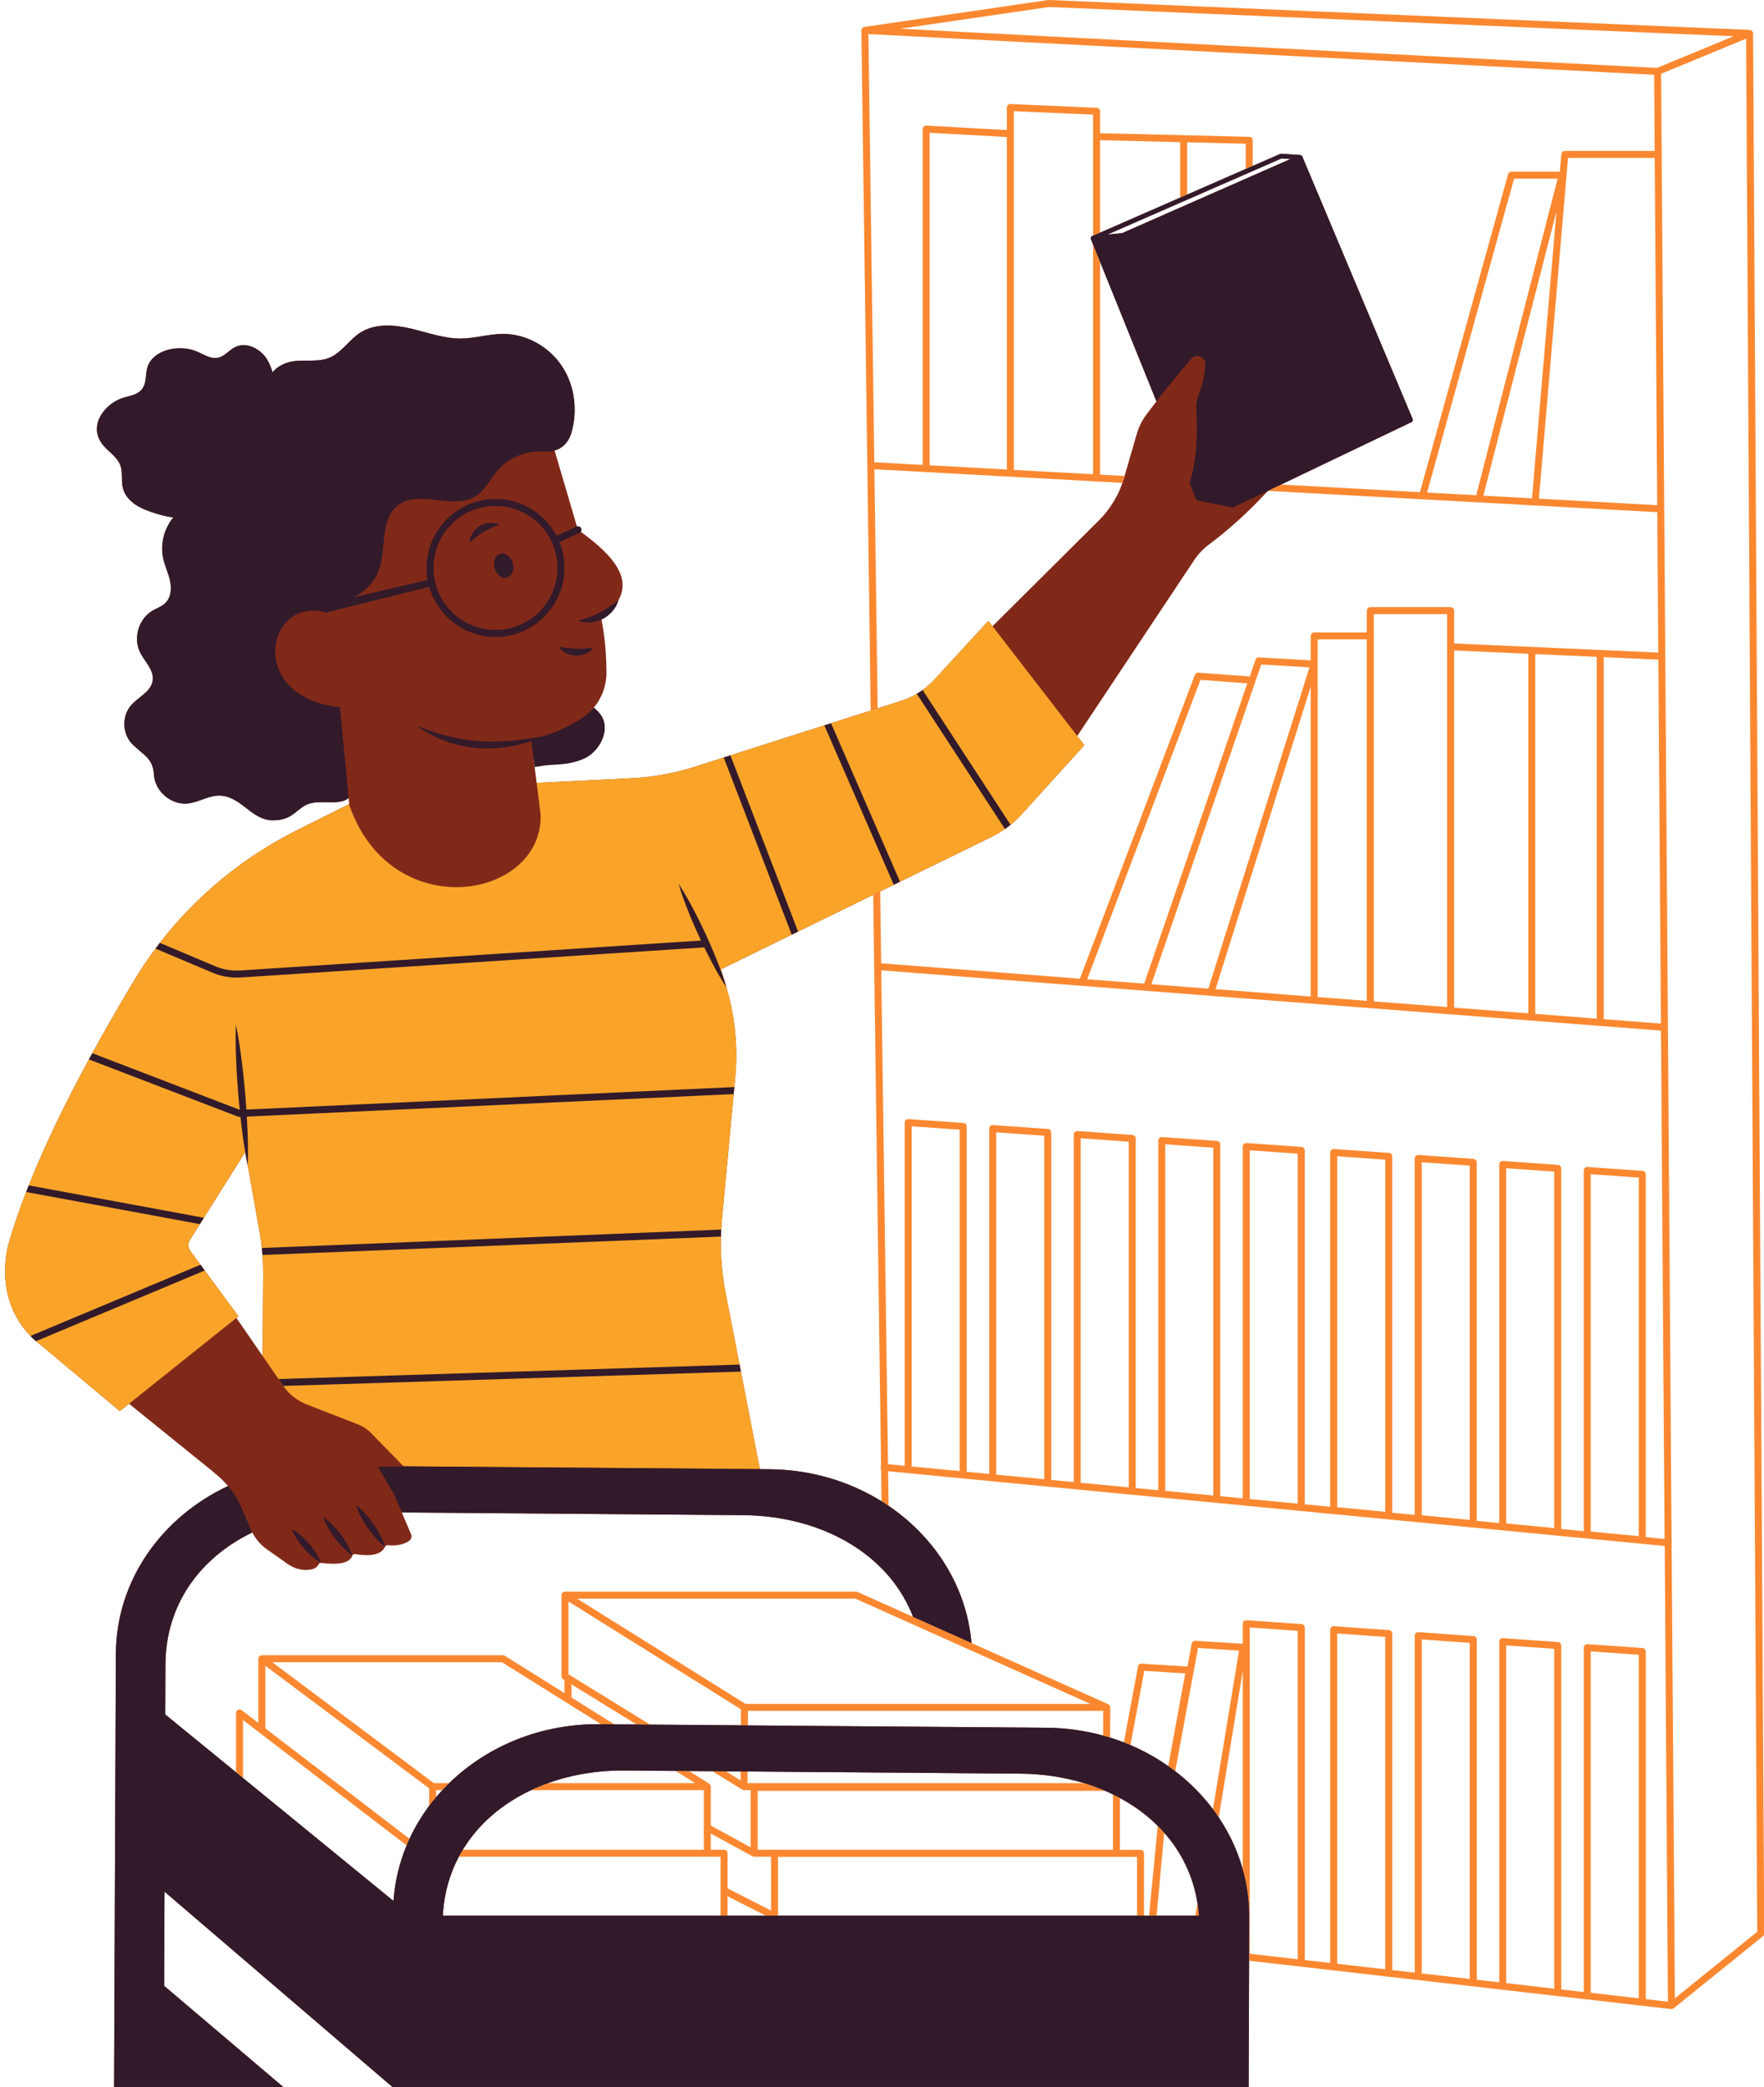 <?xml version="1.0" encoding="UTF-8"?><svg xmlns="http://www.w3.org/2000/svg" xmlns:xlink="http://www.w3.org/1999/xlink" height="496.3" preserveAspectRatio="xMidYMid meet" version="1.0" viewBox="-1.2 0.0 419.6 496.3" width="419.6" zoomAndPan="magnify"><g id="change1_1"><path d="M334.829,99.662l-26.258-62.45 c-0.011-0.022-0.033-0.044-0.044-0.067c-0.022-0.033-0.033-0.067-0.067-0.1 c-0.022-0.022-0.056-0.044-0.078-0.067c-0.033-0.022-0.067-0.044-0.1-0.055 l-0.011-0.011c-0.022-0.011-0.044-0.011-0.055-0.011 c-0.044-0.011-0.078-0.033-0.122-0.033l-4.517-0.3 c-0.089-0.011-0.178,0.011-0.266,0.044l-6.526,2.852l-1.665,0.721l-13.928,6.093 l-1.665,0.721l-19.056,8.335l-1.665,0.721l-0.222,0.1 c-0.022,0.011-0.044,0.022-0.056,0.033c-0.011,0.011-0.022,0.022-0.033,0.022 c-0.055,0.044-0.1,0.089-0.144,0.144c0,0.011-0.011,0.011-0.022,0.022 c0,0.011,0,0.022-0.011,0.022c-0.033,0.067-0.055,0.144-0.067,0.211 c0,0.011,0,0.011,0,0.011c0,0.089,0,0.178,0.044,0.266l0.011,0.011l0.499,1.232 l1.665,4.129l13.418,33.195l-2.286,2.974c-0.81,1.065-1.498,2.242-1.964,3.496 c-0.078,0.222-0.155,0.433-0.233,0.655c-0.1,0.3-0.2,0.599-0.289,0.91 l-2.952,10.188c-0.125,0.432-0.266,0.859-0.415,1.282 c-0.07,0.197-0.148,0.391-0.222,0.586c-0.089,0.233-0.178,0.465-0.275,0.695 c-0.095,0.225-0.196,0.446-0.297,0.667c-0.091,0.198-0.182,0.397-0.279,0.592 c-0.111,0.225-0.227,0.448-0.345,0.669c-0.102,0.191-0.206,0.38-0.313,0.568 c-0.121,0.214-0.246,0.425-0.374,0.635c-0.119,0.195-0.243,0.387-0.368,0.578 c-0.127,0.195-0.255,0.39-0.388,0.581c-0.144,0.207-0.295,0.411-0.447,0.614 c-0.125,0.167-0.247,0.336-0.376,0.5c-0.188,0.238-0.384,0.47-0.581,0.701 c-0.105,0.123-0.206,0.249-0.313,0.37c-0.312,0.351-0.634,0.695-0.968,1.027 l-25.315,25.182l-0.988-1.276l-12.863,13.995c-0.843,0.91-1.765,1.731-2.775,2.453 c-0.444,0.322-0.91,0.633-1.387,0.899c-1.165,0.699-2.408,1.254-3.707,1.665 l-16.692,5.327l-1.598,0.51l-22.33,7.136l-1.598,0.511l-6.959,2.22 c-4.85,1.543-9.888,2.453-14.983,2.708l-22.563,1.099l-0.688-5.483 c0.999-0.477,2.098-0.755,3.674-0.555c2.974,0.377,5.993,1.498,8.823-0.011 c3.052-1.643,5.527-6.071,3.84-9.456c-0.377-0.755-0.954-1.398-1.565-1.964 c-0.162-0.141-0.325-0.271-0.487-0.4c0.003-0.004,0.007-0.007,0.01-0.01 c1.953-2.331,3.03-5.349,3.008-8.457c-0.033-4.395-0.4-8.579-1.199-12.519 c0.089-0.044,0.189-0.078,0.277-0.122c1.787-0.932,3.196-2.53,3.751-4.428 c2.687-4.685-0.143-9.492-6.932-14.783c-0.644-0.503-1.31-1.008-2.025-1.521 c0.166-0.233,0.222-0.544,0.089-0.821c-0.166-0.377-0.588-0.555-0.988-0.444 l-5.316-18.079c1.864-0.455,3.318-2.053,3.895-3.884 c1.665-5.338,0.966-11.431-2.109-16.104c-3.074-4.672-8.535-7.769-14.128-7.724 c-3.307,0.022-6.537,1.065-9.833,1.099c-4.129,0.056-8.08-1.454-12.097-2.386 c-4.018-0.943-8.523-1.221-11.986,1.01c-2.675,1.731-4.439,4.794-7.391,5.982 c-2.941,1.188-6.348,0.211-9.411,0.988c-1.853,0.477-3.074,1.332-4.029,2.419 c-0.311-1.054-0.721-2.042-1.243-2.952c-1.532-2.608-4.972-4.373-7.68-3.008 c-1.409,0.71-2.453,2.164-3.995,2.508c-1.776,0.4-3.452-0.788-5.127-1.487 c-2.752-1.154-6.459-0.999-9.045,0.533c-1.332,0.788-2.408,2.009-2.763,3.551 c-0.455,1.964-0.011,3.984-1.765,5.449c-1.065,0.877-2.508,1.065-3.818,1.454 c-4.284,1.298-8.235,6.215-5.371,10.621c1.287,1.987,3.707,3.174,4.572,5.383 c0.499,1.287,0.377,2.719,0.433,4.095c0.167,3.962,3.463,5.904,6.881,7.07 c1.731,0.588,3.496,1.088,5.305,1.332c-2.197,2.675-3.141,6.37-2.386,9.755 c0.4,1.798,1.221,3.474,1.62,5.272c0.388,1.798,0.266,3.873-1.01,5.205 c-0.899,0.932-2.186,1.332-3.285,1.998c-3.163,1.931-4.484,6.404-2.874,9.744 c1.099,2.275,3.385,4.262,3.052,6.77c-0.366,2.697-3.496,3.951-5.249,6.037 c-2.164,2.564-1.964,6.803,0.433,9.156c2.664,2.641,4.861,3.23,5.116,7.292 c0.244,3.918,4.151,7.214,8.057,6.781c2.763-0.3,5.305-2.164,8.057-1.853 c4.939,0.566,7.158,5.804,12.119,5.849c5.094,0.055,5.727-3.163,8.945-4.029 c2.963-0.799,7.179,0.543,9.111-1.309l0.001,0.01l0.144,1.476l-12.286,6.137 c-12.83,6.415-24.039,15.604-32.751,26.869c-0.355,0.455-0.699,0.91-1.032,1.365 c-1.864,2.508-3.618,5.105-5.227,7.802c-3.496,5.827-6.781,11.531-9.811,17.069 c-0.277,0.488-0.544,0.988-0.799,1.476c-5.782,10.621-10.632,20.665-14.317,29.954 c-0.222,0.533-0.422,1.054-0.621,1.576c-1.72,4.428-3.163,8.679-4.306,12.741 c-1.876,8.013-0.067,15.981,5.327,21.486c0.4,0.433,0.855,0.855,1.321,1.243 c0.4,0.366,0.821,0.699,1.265,1.021l18.678,15.615l2.186-1.754l19.788,15.993 l1.765,1.52c0.732,0.633,1.387,1.332,2.009,2.053 c-15.782,7.391-26.636,22.474-26.691,39.943L25.933,496.289h40.231l-28.323-24.039 l0.089-22.407l54.204,46.446h203.674l0.111-30.01l0.033-10.321 c0.011-3.951-0.522-7.791-1.543-11.442c-1.243-4.406-3.185-8.557-5.716-12.33 c-0.433-0.655-0.899-1.31-1.376-1.942c-2.519-3.363-5.527-6.393-8.923-9.001 c-0.022-0.011-0.033-0.033-0.055-0.044c-0.522-0.4-1.065-0.788-1.598-1.165 c-0.022-0.011-0.044-0.033-0.067-0.044c-2.775-1.953-5.782-3.629-8.978-4.994 c-0.522-0.222-1.043-0.433-1.576-0.644c-1.065-0.411-2.153-0.799-3.263-1.132 c-0.555-0.178-1.11-0.344-1.665-0.488c-4.273-1.176-8.79-1.82-13.473-1.864 l-17.779-0.144l-11.842-0.089l-7.225-0.055l-1.665-0.011l-32.518-0.255 l-1.665-0.022l-21.597-0.166l-3.207-0.033l-5.294-0.033l-3.174-0.033h-0.4 c-14.05-0.111-26.747,5.294-35.703,14.017c-0.555,0.533-1.099,1.088-1.631,1.665 c-0.511,0.544-0.999,1.099-1.476,1.665c-0.577,0.677-1.132,1.376-1.665,2.086 c-1.82,2.442-3.396,5.061-4.672,7.824c-0.244,0.511-0.466,1.043-0.688,1.565 c-1.72,4.151-2.797,8.59-3.119,13.218l-34.76-28.4l-1.032-0.843l-1.665-1.365 l-0.866-0.71l-15.97-13.04l0.044-11.875 c0.055-14.33,8.325-25.445,20.665-31.408c0.799,1.576,1.975,2.941,3.429,3.973 l4.928,3.485c1.509,1.065,3.363,1.654,5.205,1.409 c1.132-0.133,1.909-0.555,2.231-1.321c0.089-0.222,0.344-0.333,0.577-0.3 c3.94,0.499,6.803,0.122,7.436-1.765c0.036-0.102,0.107-0.178,0.19-0.235 c0.011-0.008,0.021-0.018,0.033-0.025c0.08-0.047,0.172-0.069,0.265-0.075 c0.044-0.002,0.089-0.006,0.133,0.002c3.463,0.588,6.259,0.233,7.147-1.754 c0.046-0.102,0.12-0.181,0.205-0.244c0.011-0.008,0.019-0.019,0.031-0.026 c0.089-0.057,0.192-0.088,0.303-0.091c0.021-0.001,0.04-0.007,0.061-0.005 c2.02,0.211,3.74-0.111,5.116-1.021c0.555-0.366,0.732-1.121,0.422-1.72 l-2.153-5.039l81.161,0.644c13.429,0.111,25.359,4.817,33.161,12.852 c0.599,0.599,1.154,1.221,1.698,1.865c2.364,2.819,4.262,5.993,5.594,9.467 l13.895,6.215c-1.154-13.373-8.645-25.104-19.721-32.618 c-0.555-0.377-1.11-0.744-1.687-1.088c-7.636-4.75-16.803-7.536-26.68-7.613 l-2.242-0.022l-4.517-23.195l-0.322-1.665l-3.329-17.125 c-0.843-4.395-1.221-8.856-1.099-13.318c0.011-0.555,0.033-1.11,0.067-1.665 c0.044-0.821,0.1-1.643,0.178-2.464l2.786-29.754l0.155-1.676l0.222-2.319 c0.677-7.203-0.044-14.461-2.098-21.397l-1.287-4.295l16.814-8.235l1.509-0.733 l22.762-11.131l1.487-0.733l21.819-10.676c1.099-0.533,2.142-1.154,3.141-1.853 c0.455-0.311,0.899-0.644,1.332-0.999c0.943-0.755,1.82-1.587,2.641-2.486 l14.916-16.459l-1.687-2.175l27.723-41.685c0.966-1.454,2.153-2.763,3.551-3.807 c3.682-2.741,7.245-5.838,10.684-9.267c1.15-1.146,2.287-2.33,3.411-3.551 l3.096-1.476l31.053-14.861C334.829,100.25,334.94,99.928,334.829,99.662z M104.186,454.727c0.355-4.817,1.665-9.245,3.751-13.185 c0.3-0.566,0.622-1.121,0.954-1.665c3.696-6.104,9.356-10.932,16.248-14.172 c1.287-0.61,2.63-1.165,4.018-1.665c5.56-1.998,11.764-3.052,18.301-2.997 l12.053,0.1l3.185,0.022l5.549,0.044l3.219,0.022l3.507,0.033l1.665,0.011 l32.729,0.255l1.665,0.011l7.025,0.055h0.011l11.831,0.1h0.011l11.553,0.089 c5.36,0.044,10.477,0.821,15.193,2.253c1.731,0.522,3.418,1.132,5.028,1.831 c0.633,0.277,1.254,0.555,1.853,0.855c0.089,0.044,0.167,0.078,0.255,0.122 c0.477,0.222,0.943,0.466,1.409,0.733c0.044,0.022,0.089,0.055,0.133,0.078 c3.318,1.798,6.293,3.995,8.856,6.537c0.533,0.533,1.043,1.077,1.543,1.643 c4.106,4.639,6.892,10.288,7.913,16.736c0.167,0.977,0.277,1.975,0.355,2.985 H104.131C104.142,455.282,104.164,455.004,104.186,454.727z M47.497,302.137 l-1.01-1.376l-2.408-3.263c-0.577-0.777-0.61-1.82-0.1-2.63l2.364-3.762 l0.954-1.509l9.844-15.648c0.178,1.088,0.366,2.175,0.599,3.252l2.841,15.981 c0.211,1.188,0.388,2.397,0.511,3.596c0.067,0.555,0.111,1.11,0.155,1.665 c0.111,1.443,0.166,2.897,0.155,4.35l-0.122,19.677l-6.248-9.056l0.488-0.388 L47.497,302.137z M296.662,41.829l-0.866,0.377h-0.011l-14.594,6.426l-1.665,0.732 l-13.784,6.071l-3.518,0.344l17.302-7.569l1.665-0.721l13.928-6.093l1.665-0.721 l6.848-2.997l2.131,0.144L296.662,41.829z" fill="#812918"/></g><g id="change2_1"><path d="M256.731,177.194l-14.916,16.459 c-0.821,0.899-1.698,1.731-2.641,2.486c-0.433,0.355-0.877,0.688-1.332,0.999 c-0.999,0.699-2.042,1.321-3.141,1.853l-21.819,10.676l-1.487,0.733l-3.23,1.576 l-1.665,0.821l-17.868,8.734l-1.509,0.733l-16.814,8.235l1.287,4.295 c2.053,6.936,2.775,14.195,2.098,21.397l-0.222,2.319l-0.155,1.676l-2.786,29.754 c-0.078,0.821-0.133,1.643-0.178,2.464c-0.033,0.555-0.056,1.11-0.067,1.665 c-0.122,4.461,0.255,8.923,1.099,13.318l3.329,17.125l0.322,1.665l4.517,23.195 l-84.746-0.666l-8.068-8.246c-0.843-0.766-1.82-1.365-2.886-1.776l-12.075-4.695 c-2.253-0.877-4.195-2.408-5.571-4.395l-0.011-0.011l-1.121-1.631l-3.796-5.483 l0.122-19.677c0.011-1.454-0.044-2.908-0.155-4.35 c-0.044-0.555-0.089-1.11-0.155-1.665c-0.122-1.199-0.3-2.408-0.511-3.596 l-2.841-15.981c-0.044-0.211-0.089-0.422-0.122-0.633l-0.466-2.641l-0.022,0.033 l-9.833,15.637l-0.954,1.509l-2.364,3.762c-0.511,0.81-0.477,1.853,0.1,2.63 l2.408,3.263l1.01,1.376l8.024,10.887l-0.488,0.388l-25.537,20.41l-2.186,1.754 L8.631,319.961c-0.444-0.322-0.866-0.655-1.265-1.021 c-0.466-0.388-0.921-0.81-1.321-1.243c-5.394-5.505-7.203-13.473-5.327-21.486 c1.143-4.062,2.586-8.313,4.306-12.741c0.2-0.522,0.4-1.043,0.621-1.576 c3.685-9.289,8.535-19.333,14.317-29.954c0.255-0.488,0.522-0.988,0.799-1.476 c3.03-5.538,6.315-11.242,9.811-17.069c1.609-2.697,3.363-5.294,5.227-7.802 c0.333-0.455,0.677-0.91,1.032-1.365c8.712-11.265,19.921-20.454,32.751-26.869 l12.286-6.137l0.022,0.244c9.966,28.733,46.08,22.463,45.503,2.22l-0.943-7.514 l22.563-1.099c5.094-0.255,10.133-1.165,14.983-2.708l6.959-2.22l1.598-0.511 l22.33-7.136l1.598-0.51l9.422-3.008l1.665-0.533l5.605-1.787 c1.299-0.411,2.542-0.966,3.707-1.665c0.477-0.266,0.943-0.577,1.387-0.899 c1.01-0.721,1.931-1.543,2.775-2.453l12.863-13.995l0.988,1.276l20.154,26.092 L256.731,177.194z" fill="#F9A429"/></g><g id="change3_1"><path d="M415.802,7.946c0-0.022-0.011-0.044-0.011-0.067V7.802 c-0.011-0.033-0.033-0.067-0.044-0.1c-0.011-0.044-0.022-0.078-0.033-0.111 c-0.033-0.067-0.067-0.111-0.111-0.167c-0.022-0.022-0.044-0.055-0.067-0.078 c-0.067-0.055-0.133-0.1-0.211-0.144c-0.011,0-0.022-0.011-0.033-0.022 c-0.089-0.033-0.189-0.056-0.288-0.067L248.33,0h-0.155l-43.771,6.404 c-0.033,0-0.055,0.022-0.078,0.022c-0.055,0.022-0.111,0.033-0.155,0.067 c-0.055,0.022-0.1,0.056-0.144,0.089c-0.022,0.011-0.055,0.022-0.078,0.044 c-0.011,0.011-0.022,0.033-0.033,0.055c-0.044,0.044-0.078,0.089-0.1,0.144 c-0.033,0.044-0.055,0.089-0.067,0.133c-0.022,0.055-0.033,0.111-0.033,0.178 c-0.011,0.033-0.022,0.067-0.022,0.1l2.209,161.745l1.665-0.533l-0.777-56.856 l11.387,0.621l41.219,2.264c0.078,0.022,0.155,0.055,0.244,0.055 c0.044,0,0.089-0.022,0.133-0.033l6.026,0.333 c0.133-0.377,0.255-0.766,0.366-1.154l0.144-0.488l-5.838-0.322V62.261 l-1.665-4.129v54.648l-18.9-1.032c0.033-0.1,0.055-0.2,0.055-0.311V26.447 l18.845,0.81v28.8l1.665-0.721V33.339l19.056,0.466v13.196l1.665-0.721V33.838 l13.928,0.344v6.004l1.665-0.721v-6.093c0-0.455-0.355-0.821-0.81-0.832 l-35.503-0.866v-5.205c0-0.455-0.355-0.821-0.799-0.832l-20.509-0.899 c-0.211,0-0.444,0.078-0.61,0.233c-0.155,0.155-0.255,0.377-0.255,0.599v5.36 l-19.156-1.065c-0.244-0.011-0.455,0.067-0.61,0.233 c-0.167,0.155-0.266,0.366-0.266,0.599v79.863l-11.387-0.621l-0.111-0.011 L205.369,8.102l186.905,9.678l0.122,18.112h-21.375 c-0.433,0-0.788,0.333-0.821,0.755l-0.366,4.173h-11.509 c-0.377,0-0.699,0.244-0.799,0.61l-20.965,75.612l-33.05-1.809l-3.096,1.476 l-0.022,0.022l92.615,5.072l0.244,33.383l-48.555-2.164v-7.813 c0-0.455-0.377-0.832-0.832-0.832h-19.111c-0.455,0-0.832,0.377-0.832,0.832v5.183 h-12.519c-0.455,0-0.832,0.377-0.832,0.832v5.815l-12.297-0.71 c-0.4-0.033-0.71,0.211-0.832,0.566l-1.365,3.984l-12.23-0.91 c-0.366-0.022-0.71,0.189-0.832,0.533l-27.335,72.238l-47.278-3.662l-0.233-17.102 l-1.665,0.821l0.233,16.792c-0.022,0.067-0.044,0.122-0.055,0.2 c-0.011,0.133,0.022,0.255,0.067,0.366l1.62,118.451l0,0.015 c-0.034,0.079-0.066,0.16-0.075,0.25c-0.014,0.153,0.025,0.293,0.086,0.422 l0,0.011c0,0.011,0,0.011,0,0.011l0.1,7.691 c0.577,0.344,1.132,0.71,1.687,1.088l-0.111-8.213l-0-0.005l9.601,0.924 l8.178,0.791h0.041l6.959,0.669c0.009,0.001,0.017,0.007,0.026,0.008 l13.085,1.254h0.003l6.999,0.673c0.004,0.001,0.008,0.003,0.013,0.004 l13.085,1.265h0.078c0.002,0,0.003-0.001,0.005-0.001l9.436,0.908l10.592,1.024 h0.053l6.924,0.666c0.013,0.002,0.024,0.009,0.037,0.011l13.085,1.254h0.026 l86.495,8.322v0.002l0.766,108.363l-5.261-0.599v-82.671 c0-0.433-0.333-0.799-0.777-0.832l-13.085-0.921 c-0.222-0.011-0.455,0.067-0.622,0.222c-0.166,0.155-0.266,0.377-0.266,0.61 v81.894l-5.36-0.61v-81.783c0-0.433-0.333-0.799-0.777-0.832l-13.085-0.921 c-0.233-0.011-0.455,0.067-0.621,0.222c-0.167,0.155-0.266,0.377-0.266,0.61 v81.017l-5.349-0.621v-80.895c0-0.433-0.333-0.799-0.777-0.832l-13.085-0.932 c-0.244-0.011-0.455,0.067-0.621,0.222c-0.167,0.155-0.266,0.377-0.266,0.61 v80.14l-5.349-0.61v-80.018c0-0.433-0.333-0.799-0.777-0.832l-13.096-0.932 c-0.233-0.011-0.455,0.067-0.622,0.222c-0.166,0.155-0.266,0.377-0.266,0.61 v79.263l-6.048-0.699v-79.064c0-0.433-0.333-0.799-0.777-0.832l-13.085-0.921 c-0.222-0.011-0.455,0.067-0.621,0.222c-0.166,0.155-0.266,0.377-0.266,0.61 v4.772l-11.276-0.71c-0.411-0.055-0.799,0.266-0.877,0.677l-0.999,5.449 l-10.91-0.688c-0.422-0.033-0.788,0.255-0.866,0.677l-3.363,18.046 c0.533,0.211,1.054,0.422,1.576,0.644l3.285-17.657l9.744,0.61l-4.051,22.041 c0.022,0.011,0.044,0.033,0.067,0.044c0.533,0.377,1.077,0.766,1.598,1.165 l5.427-29.299l9.755,0.621l-6.204,37.723c0.477,0.633,0.943,1.287,1.376,1.942 l5.716-34.815v47.145c1.021,3.651,1.554,7.491,1.543,11.442l-0.033,10.321 l19.1,2.186h0.011l0.899,0.1c0,0,0.011,0,0.022,0.011l13.096,1.498h0.011 l0.721,0.078l5.349,0.61l20.099,2.308h0.011l0.899,0.1c0.011,0,0.011,0,0.011,0 l13.096,1.509h0.033l0.699,0.078l5.36,0.61l20.01,2.297l0.932,0.111h0.1 c0.1,0,0.2-0.022,0.289-0.055c0.022,0,0.033-0.022,0.055-0.022 c0.055-0.033,0.122-0.055,0.178-0.1l21.242-17.158 c0.2-0.167,0.311-0.4,0.311-0.655L415.802,7.946z M219.929,31.574l18.368,1.021 v78.842c0,0.078,0.022,0.155,0.044,0.222l-18.412-1.01V31.574z M307.494,465.925 l-11.42-1.31v-77.588l11.42,0.799V465.925z M328.303,468.311l-11.431-1.31v-78.553 l11.431,0.81V468.311z M348.402,470.608l-11.42-1.31v-79.43l11.42,0.81V470.608z M368.501,472.917l-11.42-1.31v-80.318l11.42,0.81V472.917z M388.611,475.214 l-11.42-1.31v-81.194l11.42,0.81V475.214z M338.258,117.142l20.698-74.658h10.355 l-19.366,75.29L338.258,117.142z M351.643,117.874l17.391-67.599l-5.827,68.232 L351.643,117.874z M364.861,118.595l6.925-81.039h20.62l0.588,82.582L364.861,118.595z M392.962,16.148L212.982,6.825l35.359-5.161l162.833,6.959L392.962,16.148z M380.276,242.085v-85.811l12.985,0.588l0.621,86.555l-13.662-1.054 C380.254,242.274,380.276,242.185,380.276,242.085z M363.995,155.552l14.616,0.655 v85.878c0,0.055,0.022,0.1,0.033,0.155l-14.65-1.132V155.552z M344.695,154.687 l17.635,0.788v85.501l-17.635-1.354V154.687z M325.584,237.879v-91.838h17.446v93.447 l-17.502-1.354C325.562,238.056,325.584,237.968,325.584,237.879z M312.233,152.057 h11.686v85.822c0,0.044,0.022,0.089,0.033,0.133l-11.72-0.899V152.057z M298.804,158.027l11.475,0.666l-24.05,76.411l-13.551-1.054L298.804,158.027z M310.568,163.343v73.637l-22.629-1.754L310.568,163.343z M284.343,161.679l11.154,0.821 l-24.538,71.417l-13.551-1.043L284.343,161.679z M215.657,348.739v-80.895l11.42,0.81 v81.183L215.657,348.739z M247.187,351.769l-7.743-0.738l-3.677-0.354v-81.402 l11.42,0.81V351.769z M267.285,353.71l-11.42-1.099v-81.915l11.42,0.81V353.71z M275.975,354.543v-82.426l11.42,0.81v82.715L275.975,354.543z M307.494,357.573 l-6.093-0.58l-5.327-0.513v-82.932l11.42,0.799V357.573z M316.872,358.417v-83.447 l11.431,0.81v83.736L316.872,358.417z M336.982,360.348v-83.958l11.42,0.81v84.246 L336.982,360.348z M357.081,362.29v-84.48l11.42,0.81v84.768L357.081,362.29z M377.191,364.221v-84.99l11.42,0.81v85.268L377.191,364.221z M390.276,365.544 v-86.28c0-0.433-0.344-0.799-0.777-0.832l-13.085-0.921 c-0.222-0.011-0.455,0.067-0.622,0.222c-0.166,0.155-0.266,0.377-0.266,0.61 V364.125l-5.36-0.516v-85.766c0-0.433-0.344-0.799-0.777-0.832l-13.085-0.921 c-0.233-0.011-0.455,0.067-0.621,0.222c-0.178,0.155-0.266,0.377-0.266,0.61 v85.268l-5.349-0.515v-85.252c0-0.433-0.333-0.799-0.777-0.832l-13.085-0.932 c-0.244-0.011-0.455,0.067-0.621,0.222c-0.167,0.155-0.266,0.377-0.266,0.61 v84.765l-5.349-0.515v-84.739c0-0.433-0.333-0.799-0.777-0.832l-13.096-0.932 c-0.233-0.011-0.455,0.067-0.622,0.222c-0.166,0.155-0.266,0.377-0.266,0.61 v84.251l-6.048-0.582v-84.168c0-0.433-0.333-0.799-0.777-0.832l-13.085-0.921 c-0.222-0.011-0.455,0.067-0.621,0.222c-0.166,0.155-0.266,0.377-0.266,0.61 v83.67l-5.349-0.515V272.15c0-0.433-0.333-0.799-0.777-0.832l-13.085-0.921 c-0.222-0.011-0.455,0.067-0.621,0.222c-0.167,0.155-0.266,0.377-0.266,0.61 v83.157l-5.36-0.516v-83.141c0-0.433-0.333-0.799-0.777-0.832l-13.085-0.932 c-0.233-0.011-0.455,0.067-0.621,0.222c-0.167,0.155-0.266,0.377-0.266,0.61 v82.654l-5.349-0.515v-82.627c0-0.433-0.333-0.799-0.777-0.832l-13.085-0.932 c-0.233-0.011-0.455,0.067-0.621,0.222c-0.167,0.155-0.266,0.377-0.266,0.61 v82.14l-5.36-0.516v-82.124c0-0.433-0.333-0.799-0.777-0.832l-13.085-0.921 c-0.222-0.011-0.455,0.067-0.621,0.222c-0.167,0.155-0.266,0.377-0.266,0.61 v81.626l-3.962-0.381l-0-0.006L208.421,230.754l185.473,14.339l0.855,120.882 v0L390.276,365.544z M397.201,475.214L393.927,17.546l20.221-8.357l2.641,450.21 L397.201,475.214z M283.644,452.574c0.167,0.977,0.277,1.975,0.355,2.985h-0.843 L283.644,452.574z M274.189,434.195c0.533,0.533,1.043,1.077,1.543,1.643 l-1.809,19.721h-1.798L274.189,434.195z M270.093,439.911h-4.894v-12.33 c-0.466-0.266-0.932-0.511-1.409-0.733c-0.089-0.044-0.167-0.078-0.255-0.122 v13.151h-84.513v-14.006h82.659c-1.609-0.699-3.296-1.31-5.028-1.831h-80.029 l0.011-2.763l-1.665-0.011l-0.011,2.12l-3.496-2.153l-3.219-0.022l7.103,4.373 c0.022,0.011,0.055,0.022,0.078,0.033c0.022,0.011,0.044,0.022,0.078,0.033 c0.089,0.033,0.178,0.055,0.277,0.055h1.576v13.606l-9.478-5.183v-9.256 c0-0.033-0.011-0.055-0.011-0.089c-0.011-0.055-0.022-0.111-0.033-0.167 c-0.022-0.055-0.044-0.1-0.067-0.144c-0.022-0.044-0.055-0.089-0.089-0.133 c-0.033-0.044-0.078-0.078-0.122-0.111c-0.022-0.022-0.033-0.044-0.067-0.067 l-4.794-2.997l-3.185-0.022l4.639,2.897h-34.993 c-1.387,0.499-2.73,1.054-4.018,1.665h41.074v14.172h-57.322 c-0.333,0.544-0.655,1.099-0.954,1.665h62.261v14.017h1.665v-4.617l9.078,4.617 h2.93v-13.984h85.39v13.984h1.665V440.743 C270.926,440.288,270.548,439.911,270.093,439.911z M182.207,454.338l-10.344-5.261 v-8.368c0-0.455-0.377-0.832-0.832-0.832h-3.152v-3.851l9.911,5.416 c0.011,0.011,0.022,0.011,0.033,0.011c0.111,0.055,0.222,0.089,0.355,0.089 h4.029V454.338z M63.578,395.296h54.636l23.539,14.727l3.174,0.033l-10.188-6.37 v-3.13l15.482,9.533l3.207,0.033l-19.411-11.964v-17.313l41.03,25.637 l-0.022,3.807l1.665,0.022l0.022-3.452h84.513l-0.033,5.871 c0.555,0.144,1.11,0.311,1.665,0.488l0.044-7.169v-0.022 c0-0.033-0.022-0.078-0.022-0.122c-0.011-0.055-0.022-0.122-0.044-0.178 c-0.011-0.055-0.044-0.089-0.078-0.133c-0.022-0.044-0.055-0.1-0.089-0.144 c-0.011,0-0.011-0.011-0.011-0.011c-0.044-0.044-0.1-0.067-0.144-0.089 c-0.033-0.033-0.067-0.067-0.111-0.078l-32.518-14.561l-13.895-6.215 l-13.185-5.904c-0.111-0.055-0.222-0.078-0.333-0.078h-69.286 c-0.111,0-0.211,0.022-0.3,0.067c-0.033,0.011-0.055,0.022-0.089,0.044 c-0.055,0.033-0.111,0.067-0.167,0.111c-0.022,0.022-0.044,0.044-0.067,0.078 c-0.044,0.044-0.078,0.1-0.111,0.155c-0.022,0.033-0.033,0.067-0.044,0.1 c-0.011,0.011-0.022,0.033-0.022,0.044c-0.022,0.056-0.022,0.111-0.022,0.178 c0,0.011-0.011,0.033-0.011,0.055v19.278c0,0.289,0.144,0.555,0.388,0.699 l0.333,0.211v3.107l-1.731-1.088l-12.452-7.791 c-0.133-0.089-0.289-0.133-0.444-0.133H61.081c-0.022,0-0.033,0.011-0.055,0.011 c-0.078,0.011-0.155,0.022-0.222,0.044c-0.022,0.011-0.044,0.011-0.067,0.022 c-0.011,0.011-0.022,0.011-0.033,0.011c-0.078,0.044-0.144,0.089-0.2,0.155 l-0.033,0.033c-0.055,0.055-0.1,0.122-0.133,0.2 c-0.011,0.022-0.022,0.044-0.033,0.067c-0.033,0.1-0.055,0.189-0.055,0.289 v15.271l-3.973-3.041c-0.244-0.189-0.588-0.222-0.866-0.089 c-0.289,0.144-0.466,0.433-0.466,0.755v14.095l1.665,1.365v-13.773l38.91,29.799 c0.222-0.522,0.444-1.054,0.688-1.565l-34.293-26.269v-14.883l38.966,29.155v4.173 c0.533-0.71,1.088-1.409,1.665-2.086v-1.665h1.476 c0.533-0.577,1.076-1.132,1.631-1.665h-3.662L63.578,395.296z M202.283,380.18 l14.428,6.459l13.285,5.949l28.178,12.608h-82.049l-40.042-25.015H202.283z" fill="#FB8830"/></g><g id="change4_1"><path d="M334.829,99.662l-26.258-62.45 c-0.011-0.022-0.033-0.044-0.044-0.067c-0.022-0.033-0.033-0.067-0.067-0.1 c-0.022-0.022-0.056-0.044-0.078-0.067c-0.033-0.022-0.067-0.044-0.1-0.055 l-0.011-0.011c-0.022-0.011-0.044-0.011-0.055-0.011 c-0.044-0.011-0.078-0.033-0.122-0.033l-4.517-0.3 c-0.089-0.011-0.178,0.011-0.266,0.044l-6.526,2.852l-1.665,0.721l-13.928,6.093 l-1.665,0.721l-19.056,8.335l-1.665,0.721l-0.222,0.1 c-0.022,0.011-0.044,0.022-0.056,0.033c-0.011,0.011-0.022,0.022-0.033,0.022 c-0.055,0.044-0.1,0.089-0.144,0.144c0,0.011-0.011,0.011-0.022,0.022 c0,0.011,0,0.022-0.011,0.022c-0.033,0.067-0.055,0.144-0.067,0.211 c0,0.011,0,0.011,0,0.011c0,0.089,0,0.178,0.044,0.266l0.011,0.011l0.499,1.232 l1.665,4.129l13.418,33.195l1.876-2.431l6.337-7.647 c1.187-1.432,3.529-0.522,3.407,1.332c-0.133,2.02-0.533,4.395-1.454,6.759 c-0.477,1.221-0.766,2.519-0.688,3.84c0.266,4.462,0.233,11.453-1.354,16.736 c-0.089,0.289-0.178,0.566-0.266,0.832l0.344,0.843l1.199,2.974 c0.067,0.166,0.222,0.3,0.4,0.333l8.213,1.631 c0.033,0.011,0.078,0.011,0.111,0.011c0.078,0,0.166-0.022,0.244-0.055 l8.113-3.884h0.022l0.022-0.022l3.096-1.476l31.053-14.861 C334.829,100.25,334.94,99.928,334.829,99.662z M296.662,41.829l-0.866,0.377h-0.011 l-14.594,6.426l-1.665,0.732l-13.784,6.071l-3.518,0.344l17.302-7.569l1.665-0.721 l13.928-6.093l1.665-0.721l6.848-2.997l2.131,0.144L296.662,41.829z M27.398,110.571c0.499,1.287,0.377,2.719,0.433,4.095 c0.167,3.962,3.463,5.904,6.881,7.07c1.731,0.588,3.496,1.088,5.305,1.332 c-2.197,2.675-3.141,6.37-2.386,9.755c0.4,1.798,1.221,3.474,1.62,5.272 c0.388,1.798,0.266,3.873-1.01,5.205c-0.899,0.932-2.186,1.332-3.285,1.998 c-3.163,1.931-4.484,6.404-2.874,9.744c1.099,2.275,3.385,4.262,3.052,6.77 c-0.366,2.697-3.496,3.951-5.249,6.037c-2.164,2.564-1.964,6.803,0.433,9.156 c2.664,2.641,4.861,3.23,5.116,7.292c0.244,3.918,4.151,7.214,8.057,6.781 c2.763-0.3,5.305-2.164,8.057-1.853c4.939,0.566,7.158,5.804,12.119,5.849 c5.094,0.055,5.727-3.163,8.945-4.029c2.952-0.788,7.181,0.555,9.112-1.298 l-0.732-7.713c0-0.022-0.011-0.055-0.011-0.078v-0.033 c-0.433-4.595-0.877-9.178-1.31-13.762c-21.986-2.197-17.768-25.859-3.851-22.651 l0.488,0.178l24.583-6.126c1.964,6.87,8.301,11.908,15.782,11.908 c9.045,0,16.403-7.369,16.403-16.414c0-2.175-0.422-4.251-1.199-6.148l4.739-2.164 c0.133-0.055,0.244-0.155,0.333-0.266c0.166-0.233,0.211-0.555,0.078-0.832 c-0.166-0.388-0.588-0.566-0.988-0.444c-0.033,0-0.078,0.011-0.111,0.033 l-4.75,2.175c-2.752-5.205-8.224-8.756-14.505-8.756 c-1.731,0-3.396,0.266-4.961,0.777c-6.637,2.098-11.453,8.313-11.453,15.626 c0,0.977,0.089,1.942,0.255,2.874l-17.346,4.051 c2.319-1.376,4.339-3.085,5.516-5.815c2.242-5.249,0.266-12.552,4.817-16.015 c4.861-3.707,12.497,0.877,17.846-1.82c0.2-0.1,0.388-0.2,0.577-0.322 c2.331-1.454,3.518-4.14,5.316-6.204c2.697-3.096,6.936-4.783,11.021-4.395 c0.954,0.089,1.531-0.067,2.464-0.289c1.864-0.455,3.318-2.053,3.895-3.884 c1.665-5.338,0.966-11.431-2.109-16.104c-3.074-4.672-8.535-7.769-14.128-7.724 c-3.307,0.022-6.537,1.065-9.833,1.099c-4.129,0.056-8.08-1.454-12.097-2.386 c-4.018-0.943-8.523-1.221-11.986,1.01c-2.675,1.731-4.439,4.794-7.391,5.982 c-2.941,1.188-6.348,0.211-9.411,0.988c-1.853,0.477-3.074,1.332-4.029,2.419 c-0.311-1.054-0.721-2.042-1.243-2.952c-1.532-2.608-4.972-4.373-7.68-3.008 c-1.409,0.71-2.453,2.164-3.995,2.508c-1.776,0.4-3.452-0.788-5.127-1.487 c-2.752-1.154-6.459-0.999-9.045,0.533c-1.332,0.788-2.408,2.009-2.763,3.551 c-0.455,1.964-0.011,3.984-1.765,5.449c-1.065,0.877-2.508,1.065-3.818,1.454 c-4.284,1.298-8.235,6.215-5.371,10.621 C24.113,107.175,26.532,108.363,27.398,110.571z M116.672,120.316 c5.716,0,10.676,3.263,13.118,8.035c0.178,0.322,0.322,0.655,0.466,0.988 c0.744,1.765,1.154,3.696,1.154,5.716c0,8.135-6.615,14.749-14.738,14.749 c-6.981,0-12.841-4.872-14.361-11.387c0-0.022,0-0.056-0.011-0.089 c0-0.011-0.011-0.033-0.022-0.044c-0.233-1.043-0.355-2.12-0.355-3.23 C101.922,126.919,108.537,120.316,116.672,120.316z M117.822,131.658 c1.195-0.328,2.515,0.689,2.949,2.271c0.434,1.582-0.183,3.13-1.378,3.458 c-1.195,0.328-2.515-0.689-2.949-2.271 C116.011,133.534,116.628,131.986,117.822,131.658z M112.2,127.604 c-0.532,0.428-1.061,0.914-1.706,1.402c0.079-1.592,1.032-3.095,2.467-3.95 c0.712-0.421,1.518-0.667,2.317-0.713c0.797-0.057,1.588,0.054,2.325,0.388 c-0.728,0.359-1.403,0.609-2.035,0.878c-0.629,0.279-1.21,0.554-1.76,0.879 C113.256,126.81,112.739,127.183,112.2,127.604z M135.75,155.908 c-1.565-0.055-3.174-0.744-4.018-2.086l2.131,0.289 c0.666,0.067,1.298,0.122,1.942,0.144c0.644,0.022,1.276,0,1.942-0.022 c0.666-0.033,1.343-0.1,2.142-0.167c-0.444,0.666-1.11,1.132-1.831,1.432 C137.337,155.808,136.538,155.941,135.75,155.908z M136.36,147.65l2.641-0.899 c0.832-0.311,1.62-0.644,2.375-1.032c0.766-0.4,1.487-0.843,2.231-1.343 c0.733-0.499,1.465-1.054,2.286-1.609c-0.555,1.898-1.964,3.496-3.751,4.428 c-0.089,0.044-0.189,0.089-0.277,0.133 C140.122,148.128,138.113,148.294,136.36,147.65z M128.036,175.085 c3.496-1.121,6.659-2.597,9.467-4.495c0.966-0.644,1.82-1.421,2.553-2.297 c0.166,0.133,0.322,0.266,0.477,0.411c0.61,0.566,1.187,1.21,1.565,1.964 c1.687,3.385-0.788,7.813-3.84,9.456c-2.83,1.509-5.516,1.609-8.512,1.787 c-1.043,0.067-2.364,0.244-3.773,0.499l-0.211-1.72l-0.555-4.461 c-3.984,1.387-8.302,1.987-12.574,1.687c-2.652-0.2-5.294-0.744-7.791-1.654 c-2.508-0.899-4.872-2.142-6.981-3.707c2.453,0.966,4.883,1.831,7.358,2.475 c2.486,0.621,4.994,1.065,7.536,1.232c2.541,0.2,5.094,0.122,7.647-0.1 C122.942,175.929,125.473,175.529,128.036,175.085z M91.279,353.245l-2.575-4.395 l6.104-0.144l84.746,0.666l2.242,0.022c9.877,0.078,19.044,2.863,26.68,7.613 c0.577,0.344,1.132,0.71,1.687,1.088c11.076,7.513,18.567,19.244,19.721,32.618 l-13.895-6.215c-1.332-3.474-3.23-6.648-5.594-9.467 c-0.544-0.644-1.099-1.265-1.698-1.865c-7.802-8.035-19.733-12.741-33.161-12.852 l-81.161-0.644l-1.82-4.262L91.279,353.245z M288.694,432.186 c-0.433-0.655-0.899-1.31-1.376-1.942c-2.519-3.363-5.527-6.393-8.923-9.001 c-0.022-0.011-0.033-0.033-0.055-0.044c-0.522-0.4-1.065-0.788-1.598-1.165 c-0.022-0.011-0.044-0.033-0.067-0.044c-2.775-1.953-5.782-3.629-8.978-4.994 c-0.522-0.222-1.043-0.433-1.576-0.644c-1.065-0.411-2.153-0.799-3.263-1.132 c-0.555-0.178-1.11-0.344-1.665-0.488c-4.273-1.176-8.79-1.82-13.473-1.864 l-17.779-0.144l-11.842-0.089l-7.225-0.055l-1.665-0.011l-32.518-0.255 l-1.665-0.022l-21.597-0.166l-3.207-0.033l-5.294-0.033l-3.174-0.033h-0.4 c-14.05-0.111-26.747,5.294-35.703,14.017c-0.555,0.533-1.099,1.088-1.631,1.665 c-0.511,0.544-0.999,1.099-1.476,1.665c-0.577,0.677-1.132,1.376-1.665,2.086 c-1.82,2.442-3.396,5.061-4.672,7.824c-0.244,0.511-0.466,1.043-0.688,1.565 c-1.72,4.151-2.797,8.59-3.119,13.218l-34.76-28.4l-1.032-0.843l-1.665-1.365 l-0.866-0.71l-15.97-13.04l0.044-11.875 c0.055-14.339,8.324-25.448,20.665-31.408c-0.1-0.189-0.189-0.388-0.277-0.588 l-2.453-5.649c-0.766-1.753-1.776-3.374-3.019-4.817 c-15.793,7.38-26.647,22.485-26.702,39.965L25.933,496.289h40.231l-28.323-24.039 l0.089-22.407l54.204,46.446h203.674l0.111-30.01l0.033-10.321 c0.011-3.951-0.522-7.791-1.543-11.442 C293.166,440.11,291.224,435.96,288.694,432.186z M104.131,455.559 c0.011-0.277,0.033-0.555,0.056-0.832c0.355-4.817,1.665-9.245,3.751-13.185 c0.3-0.566,0.622-1.121,0.954-1.665c3.696-6.104,9.356-10.932,16.248-14.172 c1.287-0.61,2.63-1.165,4.018-1.665c5.56-1.998,11.764-3.052,18.301-2.997 l12.053,0.1l3.185,0.022l5.549,0.044l3.219,0.022l3.507,0.033l1.665,0.011 l32.729,0.255l1.665,0.011l7.025,0.055h0.011l11.831,0.1h0.011l11.553,0.089 c5.36,0.044,10.477,0.821,15.193,2.253c1.731,0.522,3.418,1.132,5.028,1.831 c0.633,0.277,1.254,0.555,1.853,0.855c0.089,0.044,0.167,0.078,0.255,0.122 c0.477,0.222,0.943,0.466,1.409,0.733c0.044,0.022,0.089,0.055,0.133,0.078 c3.318,1.798,6.293,3.995,8.856,6.537c0.533,0.533,1.043,1.077,1.543,1.643 c4.106,4.639,6.892,10.288,7.913,16.736c0.167,0.977,0.277,1.975,0.355,2.985 H104.131z M47.497,302.137L7.366,318.94c-0.466-0.388-0.921-0.81-1.321-1.243 l40.442-16.936L47.497,302.137z M46.342,291.106l-41.319-7.636 c0.2-0.522,0.4-1.043,0.621-1.576l41.652,7.702L46.342,291.106z M187.123,222.264l-16.17-42.118l1.598-0.511l16.081,41.896L187.123,222.264z M211.395,210.4l-16.514-37.9l1.598-0.51l16.403,37.678L211.395,210.4z M237.842,197.137l-20.965-32.14c0.477-0.266,0.943-0.577,1.387-0.899 l20.909,32.041C238.741,196.494,238.297,196.827,237.842,197.137z M175.037,326.176 L66.197,329.583l-1.121-1.631l109.639-3.44L175.037,326.176z M170.354,292.404 c-0.033,0.555-0.056,1.11-0.067,1.665l-109.04,4.373 c-0.044-0.555-0.089-1.11-0.155-1.665L170.354,292.404z M55.443,265.558 l-35.481-13.618c0.255-0.488,0.522-0.988,0.799-1.476l35.06,13.457 c-0.114-1.141-0.225-2.282-0.327-3.424c-0.219-2.798-0.419-5.597-0.522-8.404 c-0.113-2.806-0.169-5.618-0.062-8.443c0.579,2.767,0.994,5.548,1.351,8.334 c0.368,2.785,0.639,5.578,0.89,8.373c0.092,1.169,0.176,2.339,0.256,3.509 l116.064-5.356l-0.155,1.676l-115.808,5.35c0.064,1.074,0.128,2.148,0.167,3.224 c0.114,2.806,0.169,5.618,0.059,8.443c-0.581-2.767-0.997-5.548-1.354-8.334 c-0.143-1.086-0.262-2.175-0.381-3.263l-0.392,0.018L55.443,265.558z M162.463,216.593c-0.832-2.098-1.62-4.228-2.253-6.426 c1.254,1.909,2.375,3.884,3.429,5.882c1.065,1.998,2.053,4.04,3.019,6.082 c0.211,0.477,0.433,0.954,0.644,1.432c0.244,0.533,0.477,1.077,0.71,1.62 c0.466,1.054,0.899,2.12,1.321,3.185c0.843,2.098,1.62,4.228,2.264,6.426 c-1.265-1.909-2.386-3.884-3.44-5.882c-0.633-1.199-1.243-2.408-1.831-3.618 L56.031,232.452c-0.311,0.011-0.621,0.022-0.932,0.022 c-1.964,0-3.918-0.388-5.727-1.154l-13.573-5.727 c0.333-0.455,0.677-0.91,1.032-1.365l13.196,5.56 c1.853,0.788,3.884,1.121,5.904,0.999l109.617-7.114 c-0.133-0.277-0.266-0.566-0.4-0.843 C164.205,220.765,163.295,218.701,162.463,216.593z M84.687,360.769 c-0.477-0.888-0.899-1.82-1.199-2.841c0.866,0.633,1.587,1.354,2.264,2.109 c0.677,0.744,1.299,1.543,1.876,2.364c0.577,0.821,1.11,1.676,1.576,2.575 c0.477,0.899,0.899,1.82,1.187,2.841c-0.855-0.621-1.576-1.343-2.253-2.098 c-0.688-0.744-1.298-1.543-1.876-2.364 C85.686,362.523,85.153,361.668,84.687,360.769z M79.826,364.853 c0.577,0.755,1.121,1.543,1.587,2.386c0.477,0.832,0.91,1.698,1.21,2.664 c-0.855-0.544-1.576-1.199-2.242-1.887c-0.688-0.677-1.299-1.398-1.876-2.164 c-0.577-0.755-1.11-1.543-1.576-2.386c-0.488-0.832-0.921-1.698-1.221-2.664 c0.855,0.555,1.576,1.199,2.242,1.887 C78.638,363.366,79.249,364.099,79.826,364.853z M72.323,367.095 c0.577,0.666,1.121,1.376,1.609,2.131c0.488,0.755,0.932,1.543,1.254,2.442 c-0.843-0.444-1.565-0.999-2.242-1.587c-0.677-0.588-1.298-1.232-1.876-1.898 c-0.588-0.677-1.132-1.376-1.609-2.131c-0.488-0.755-0.932-1.543-1.254-2.442 c0.843,0.444,1.554,0.999,2.231,1.587C71.114,365.786,71.735,366.418,72.323,367.095 z" fill="#321A2A"/></g></svg>